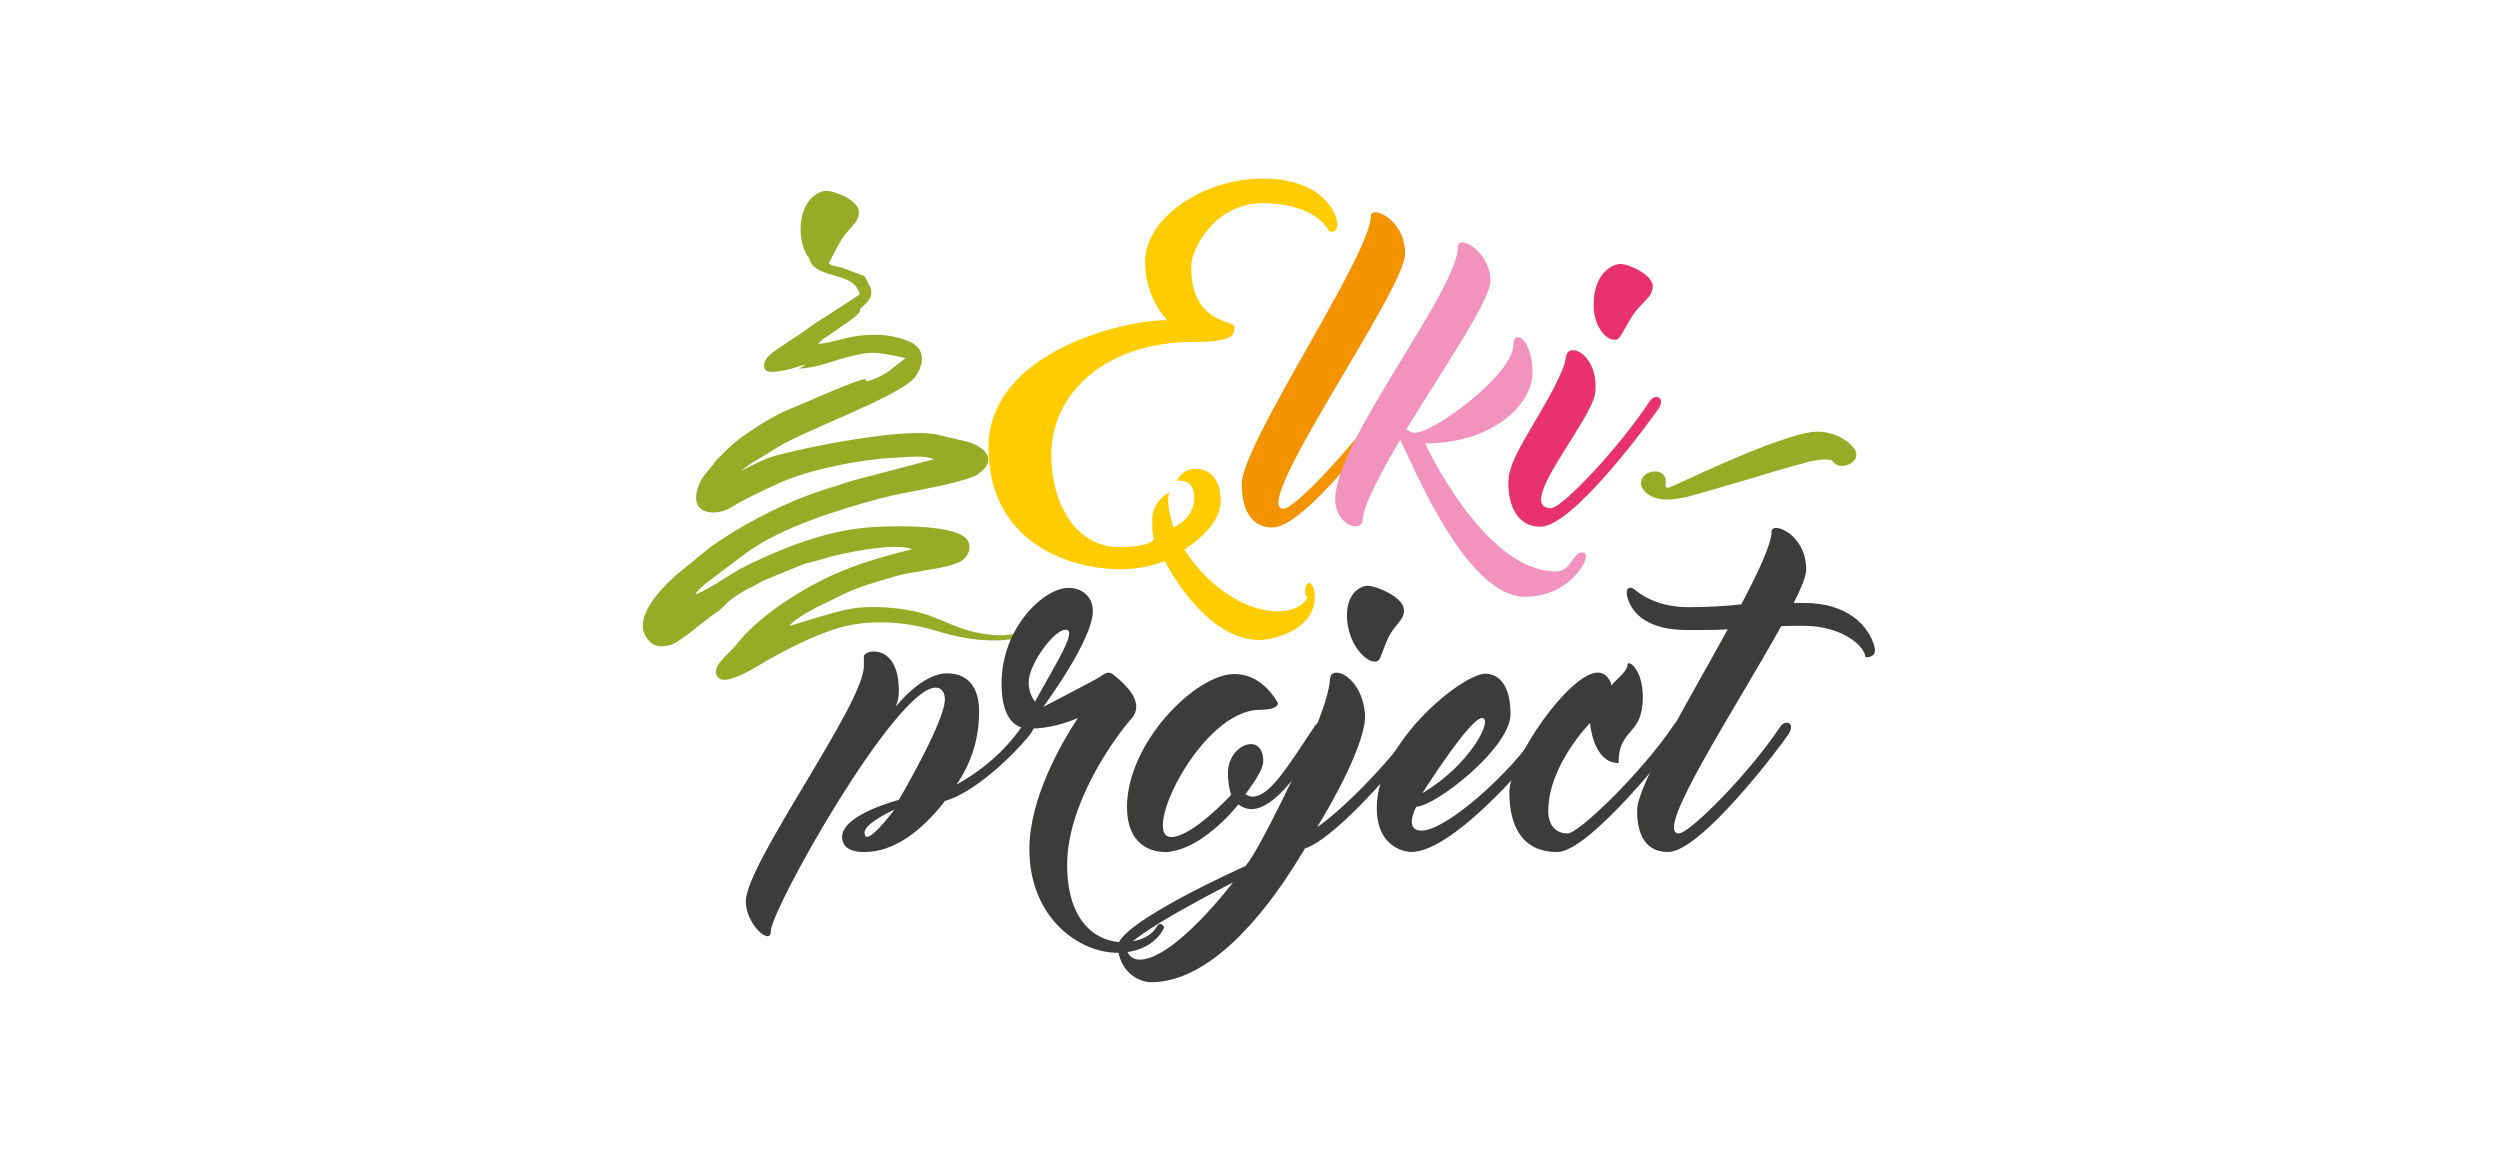 <?xml version="1.0" encoding="UTF-8"?> <svg xmlns="http://www.w3.org/2000/svg" width="140" height="65" viewBox="0 0 140 65" fill="none"><rect width="140" height="65" fill="white"></rect><g clip-path="url(#clip0_694_5021)"><path d="M62.749 31.876C64.227 31.876 65.225 31.415 65.225 31.415C66.604 34.016 68.86 36.238 71.078 35.779C73.136 35.359 73.794 34.138 73.595 33.097C73.374 32.076 72.836 33.038 73.214 33.458C73.214 33.458 73.054 33.978 72.136 34.178C70.298 34.538 67.86 33.157 66.323 30.776C67.223 30.186 68.36 29.212 68.36 28.061C68.36 26.772 67.7 26.252 66.941 26.252C66.182 26.252 65.903 26.932 65.903 26.932C65.903 26.932 66.882 26.711 66.882 27.88C66.882 29.048 65.724 29.534 65.724 29.534C65.724 29.534 65.244 28.203 65.484 27.556C65.484 27.556 64.525 28.059 64.525 29.071C64.525 30.083 64.624 30.165 64.624 30.165C64.624 30.165 64.565 30.635 62.667 30.635C60.249 30.635 58.872 28.203 58.872 25.471C58.872 22.107 61.788 19.146 66.903 19.146C69.26 19.146 69.121 18.644 69.121 18.284C69.121 17.924 66.703 18.164 66.703 14.922C66.703 13.962 68.021 11.38 70.698 11.38C73.614 11.38 74.353 12.82 74.353 12.82C74.353 13.021 74.892 13.122 74.892 12.559C74.892 11.997 74.114 10 70.719 10C67.323 10 64.126 12.241 64.126 14.663C64.126 16.725 65.364 17.926 65.364 17.926C62.808 17.926 55.355 19.767 55.355 25.052C55.355 30.336 59.81 31.876 62.747 31.876H62.749Z" fill="#FFCC00"></path><path d="M71.278 29.534C73.096 29.534 77.57 23.47 77.99 22.829C78.429 22.168 77.811 21.968 77.53 22.41C75.751 25.073 72.476 28.495 71.877 28.495C69.919 28.495 78.688 16.226 78.688 14.225C78.688 12.224 76.771 11.504 76.771 12.083C76.771 14.265 69.539 24.853 69.539 27.095C69.539 28.055 69.779 29.536 71.278 29.536V29.534Z" fill="#F39300"></path><path d="M88.639 30.936C88 30.936 88.059 31.998 87.121 31.998C83.106 31.998 79.809 24.832 79.809 24.832C83.484 24.832 85.822 22.73 85.822 20.849C85.822 18.968 84.743 18.368 84.743 19.328C84.743 20.95 80.308 24.232 79.25 24.232C79.069 24.232 78.891 24.131 78.75 24.051C80.768 20.748 83.465 16.805 83.465 15.744C83.465 14.042 81.647 13.121 81.647 13.802C81.647 16.264 74.774 24.729 74.774 27.933C74.774 29.475 76.313 29.875 76.313 29.074C76.313 28.394 77.373 26.353 78.411 24.632C79.191 26.193 82.126 33.419 85.403 33.419C88.079 33.419 89.278 30.938 88.639 30.938V30.936Z" fill="#F193BD"></path><path d="M90.377 19.027C90.678 19.027 90.638 19.006 91.256 17.947C91.876 16.866 92.494 16.765 92.555 16.085C92.614 15.405 91.216 14.783 90.758 14.783C90.299 14.783 89.379 15.264 89.259 16.725C89.12 18.187 89.919 19.027 90.377 19.027ZM92.395 22.45C90.617 25.152 87.461 28.455 86.862 28.455C84.764 28.455 89.2 23.512 89.339 21.951C89.479 20.39 88.58 19.609 88.1 19.609C87.621 19.609 87.72 20.11 87.581 20.489C86.641 22.89 84.604 25.334 84.484 26.774C84.384 27.855 84.743 29.496 86.263 29.496C88.1 29.496 92.435 23.531 92.875 22.89C93.293 22.231 92.694 22.029 92.395 22.45Z" fill="#E8316F"></path><path d="M101.215 24.228C98.564 24.809 93.816 27.216 93.457 27.3C93.126 27.355 93.346 27.079 93.263 26.803V26.776C93.181 26.5 92.848 26.334 92.517 26.416C92.325 26.444 92.131 26.555 92.021 26.692C91.91 26.858 91.855 27.052 91.91 27.19C92.021 27.576 92.627 28.213 94.174 27.881C94.229 27.881 94.313 27.855 94.368 27.855C95.279 27.605 96.631 27.218 97.93 26.831C99.201 26.444 100.415 26.084 101.189 25.89C101.272 25.861 101.328 25.835 101.409 25.835C102.045 25.697 102.431 25.724 102.596 25.779C102.625 25.835 102.651 25.89 102.735 25.945C102.872 26.084 103.095 26.111 103.315 26.084C103.333 26.084 103.351 26.075 103.37 26.058C103.564 26.029 103.73 25.919 103.84 25.781C103.924 25.697 104.006 25.505 103.924 25.284C103.814 24.897 102.682 23.929 101.217 24.232L101.215 24.228Z" fill="#97AB26"></path><path d="M46.062 14.944C46.361 14.93 46.321 14.911 46.89 13.823C47.459 12.714 48.073 12.586 48.101 11.904C48.13 11.222 46.703 10.667 46.245 10.688C45.787 10.709 44.891 11.231 44.839 12.697C44.767 14.162 45.604 14.964 46.064 14.944H46.062Z" fill="#97AB26"></path><path fill-rule="evenodd" clip-rule="evenodd" d="M48.143 16.487L46.813 17.36C46.334 17.689 45.782 17.991 45.31 18.343C44.879 18.667 44.249 19.067 43.832 19.349C43.433 19.618 42.589 20.083 42.83 20.68C43.02 20.945 43.673 20.777 43.945 20.733C44.395 20.663 44.736 20.478 45.143 20.417L44.761 20.634C45.685 20.638 46.76 20.152 47.648 19.95C48.238 19.816 48.654 19.71 49.286 19.782C49.537 19.811 50.566 20.003 50.705 20.058L49.735 20.817C49.523 20.975 48.825 21.312 48.517 21.358C48.51 21.345 48.504 21.303 48.502 21.314C48.5 21.326 48.489 21.28 48.485 21.276C48.481 21.272 48.468 21.247 48.464 21.246C48.289 21.112 45.027 22.589 44.515 22.787C43.621 23.132 42.746 23.641 41.947 24.192L41.367 24.602C41.156 24.785 41.029 24.872 40.833 25.063C40.629 25.259 40.542 25.341 40.331 25.558C40.182 25.711 40.218 25.648 40.085 25.806L39.945 25.997C39.929 26.016 39.888 26.071 39.872 26.09C39.509 26.563 39.248 26.742 39.066 27.359C38.607 28.905 40.167 28.891 40.936 28.421C41.822 27.88 42.571 27.548 43.568 27.083C45.236 26.303 48.209 25.711 50.223 25.627C50.853 25.6 51.762 25.471 52.291 25.72L47.631 26.946C46.882 27.205 46.145 27.405 45.396 27.679C43.429 28.402 41.248 29.556 39.625 30.759L37.807 32.251C36.915 33.065 35.153 34.875 36.473 36.005C36.732 36.228 37.109 36.213 37.43 36.154C38.041 36.044 39.459 34.713 40.089 34.317C40.422 34.107 40.576 33.881 40.88 33.616C41.078 33.444 41.557 33.16 41.782 33.027C41.959 32.922 42.111 32.871 42.278 32.783C42.469 32.682 42.566 32.602 42.756 32.51L44.863 31.647C45.229 31.497 45.63 31.451 46.026 31.317C46.988 30.99 50.184 30.347 51.076 30.757C48.089 31.495 46.269 32.165 43.891 33.742C43.125 34.25 42.01 35.146 41.441 35.853C41.261 36.078 41.095 36.267 40.898 36.469C40.608 36.766 39.789 37.454 40.203 37.926C40.719 38.513 42.653 37.117 43.34 36.773C43.716 36.585 43.916 36.451 44.314 36.257C45.723 35.569 47.133 34.936 48.753 34.866C50.147 34.805 51.273 34.971 52.525 35.354C54.419 35.933 56.571 36.166 58.433 35.258C57.016 35.224 56.824 35.872 54.65 35.415C53.474 35.169 52.647 34.611 51.544 34.317C50.484 34.035 48.917 33.89 47.76 34.073C46.592 34.26 44.354 35.039 44.192 35.056C44.764 34.388 46.218 33.801 46.94 33.417C47.888 32.916 49.065 32.587 50.168 32.263C51.175 31.965 52.881 31.885 53.737 31.468C54.241 31.222 54.551 30.502 54.012 30.073C53.092 29.339 49.638 29.436 48.466 29.549C46.164 29.766 43.876 30.668 41.83 31.66C40.839 32.141 39.92 32.911 38.938 33.294C39.079 33.035 39.349 32.804 39.578 32.632L41.793 30.957C43.823 29.505 46.857 28.575 49.189 27.94C50.929 27.468 52.709 27.319 54.417 26.728C54.574 26.675 54.709 26.595 54.844 26.494C55.869 25.735 55.157 25.082 54.315 24.769L52.367 24.316C50.556 23.975 45.259 24.996 43.304 25.555C42.771 25.707 41.959 26.132 41.502 26.368C42.081 25.875 42.634 25.644 43.286 25.206C44.901 24.118 50.136 22.338 51.224 21.148C51.235 21.135 51.251 21.116 51.262 21.101C51.273 21.085 51.285 21.065 51.296 21.049C51.777 20.321 51.804 19.496 50.916 19.126C50.115 18.793 49.411 18.701 48.409 18.77C47.427 18.837 46.629 19.201 45.82 19.264C46.105 18.898 46.265 18.907 46.602 18.644C46.899 18.414 48.066 17.716 48.158 17.415C48.202 17.268 48.047 17.406 48.369 17.108C48.675 16.824 48.884 16.594 48.753 16.119L48.521 15.666C48.445 15.511 48.443 15.447 48.249 15.403L47.277 15.037C47.003 14.909 46.739 14.943 46.49 14.806L46.297 14.675C46.284 14.665 46.263 14.654 46.25 14.644C46.096 14.547 45.963 14.467 45.845 14.368C45.902 14.204 45.938 14.141 46.018 13.968C46.164 13.651 46.075 13.802 46.149 13.56C46.299 13.08 46.48 13.24 46.68 12.786L46.303 13.116L46.37 12.597C45.801 13.205 44.778 14.324 45.66 14.991C46.41 15.557 47.88 15.376 48.141 16.481L48.143 16.487Z" fill="#97AB26"></path><path d="M57.285 40.591C56.206 42.212 54.707 43.312 53.57 43.933C54.688 42.293 54.829 40.772 54.829 39.809C54.829 38.847 54.47 37.707 53.032 37.707C51.594 37.707 50.156 39.588 50.156 39.588C50.156 39.588 50.334 39.228 50.334 38.668C50.334 35.986 48.377 36.366 48.377 36.766V37.307C48.377 39.428 41.766 48.376 41.766 50.478C41.766 51.779 43.164 52.98 43.164 52.158C43.164 50.937 50.156 38.508 52.393 38.508C52.811 38.508 52.912 38.889 52.912 39.169C52.912 40.41 50.334 44.793 50.334 44.793C50.334 44.793 47.158 45.614 47.158 46.855C47.158 47.015 47.158 47.716 48.396 47.716C50.095 47.716 51.613 46.495 52.811 44.995L52.912 44.856C54.93 44.275 57.407 41.553 57.766 41.014C58.186 40.352 57.585 40.152 57.287 40.595L57.285 40.591ZM48.415 46.615C48.415 46.094 50.093 45.334 50.093 45.334C50.093 45.334 48.415 47.596 48.415 46.615Z" fill="#3C3C3B"></path><path d="M64.775 51.897C64.575 52.258 64.016 52.759 62.836 52.759C61.657 52.759 59.761 51.897 59.761 48.435C59.761 44.972 62.437 41.29 63.356 40.248C64.255 39.226 62.677 38.066 62.357 37.785C62.019 37.505 61.777 37.806 61.497 37.965C61.077 38.205 58.422 39.586 58.422 39.586C58.422 39.586 61.199 35.844 61.199 34.222C61.199 33.4 60.579 32.92 59.841 32.92C58.462 32.92 56.086 35.142 56.086 38.285C56.086 40.486 57.066 40.806 57.625 40.806C58.764 40.806 59.782 40.465 60.362 40.206C59.403 41.667 57.646 44.73 57.646 47.55C57.646 51.432 60.463 53.355 62.561 53.355C64.659 53.355 65.197 51.934 65.197 51.934C65.197 51.934 64.997 51.533 64.777 51.894L64.775 51.897ZM57.604 38.207C57.604 37.225 59.002 35.264 59.681 35.264C60.36 35.264 59.122 37.166 57.963 39.287C57.963 39.287 57.604 38.906 57.604 38.207Z" fill="#3C3C3B"></path><path d="M70.064 45.313C71.763 45.313 73.699 41.691 74.08 41.09C74.519 40.45 73.899 40.229 73.619 40.669C72.001 43.11 71.082 44.612 70.123 44.612C70.025 44.612 69.804 44.532 69.745 44.471C70.384 43.63 70.743 42.99 70.743 42.63C70.743 40.949 68.765 41.669 68.765 43.291C68.765 44.012 68.944 44.513 68.944 44.513C68.944 44.513 66.766 46.874 65.589 46.874C63.85 46.874 67.247 39.748 70.563 39.748C71.463 39.748 71.622 39.468 71.542 39.327C71.042 38.487 70.243 37.746 69.125 37.746C66.947 37.746 63.112 41.608 63.112 45.191C63.112 47.312 64.451 47.713 65.25 47.713H65.45C65.469 47.692 65.509 47.692 65.549 47.692C65.57 47.692 65.589 47.692 65.61 47.671C66.709 47.511 67.886 46.63 68.845 45.63C69.024 45.429 69.125 45.309 69.125 45.309C69.205 45.229 69.285 45.128 69.345 45.048C69.505 45.168 69.766 45.309 70.064 45.309V45.313Z" fill="#3C3C3B"></path><path d="M79.235 40.591C77.736 42.832 74.959 45.534 73.76 46.316C74.559 45.035 76.577 41.471 76.437 39.95C76.296 38.39 75.337 37.669 74.858 37.669C74.379 37.669 74.519 38.109 74.418 38.491C74.198 39.592 73.639 40.852 73.14 42.012C73.14 42.012 70.584 47.556 69.745 48.498C69.745 48.498 62.473 51.739 62.593 53.041C62.694 54.343 63.672 55.002 64.471 55.002C67.567 55.002 70.584 51.6 72.76 48.036L73.04 47.575L73.079 47.516C75.117 46.815 79.292 41.612 79.691 41.012C80.13 40.351 79.512 40.151 79.231 40.593L79.235 40.591ZM63.812 53.74C63.453 53.74 63.153 53.521 63.112 53.159C63.054 52.458 69.045 49.416 69.045 49.416C69.045 49.416 65.77 53.74 63.811 53.74H63.812ZM76.958 37.048C77.256 37.048 77.216 37.029 77.637 35.947C78.076 34.885 78.675 34.786 78.616 34.106C78.558 33.425 77.059 32.804 76.598 32.804C76.138 32.804 75.32 33.284 75.44 34.746C75.581 36.208 76.518 37.048 76.958 37.048Z" fill="#3C3C3B"></path><path d="M86.307 40.73C84.549 43.392 80.952 46.514 79.615 46.514C78.577 46.514 79.315 45.172 79.315 45.172C80.353 45.172 84.589 41.891 84.589 39.989C84.589 38.087 83.71 37.727 83.191 37.727C81.873 37.727 77.099 41.608 77.099 45.231C77.099 47.694 79.016 47.713 79.016 47.713C81.553 47.713 86.368 41.809 86.788 41.147C87.206 40.507 86.607 40.286 86.308 40.726L86.307 40.73ZM82.991 40.21C83.649 40.21 82.371 42.811 79.655 44.414C79.655 44.414 82.312 40.21 82.991 40.21Z" fill="#3C3C3B"></path><path d="M87.204 47.715C89.023 47.715 93.776 41.651 94.216 41.01C94.636 40.349 94.037 40.149 93.736 40.591C91.958 43.253 88.403 46.676 87.783 46.676C87.263 46.676 86.704 46.356 86.704 45.414C86.704 42.853 89.042 40.49 89.042 40.49C89.042 40.49 89.202 42.731 90.64 42.731C90.64 40.709 91.998 41.269 91.998 39.028C91.998 37.446 91.138 36.886 91.138 37.246C91.138 37.647 90.259 38.228 90.259 38.407C90.259 38.407 90.099 37.666 89.479 37.666C87.901 37.666 84.524 42.529 84.524 44.37C84.524 46.211 85.204 47.713 87.201 47.713L87.204 47.715Z" fill="#3C3C3B"></path><path d="M104.963 36.187C104.663 35.106 103.526 33.764 101.028 33.764H100.448C100.887 32.903 101.148 32.244 101.148 31.903C101.148 29.881 99.21 29.181 99.21 29.761C99.21 30.422 98.51 31.962 97.511 33.843C96.811 33.923 95.754 34.003 94.555 34.003C93.176 34.003 92.178 33.541 91.599 33.061C91.259 32.76 90.939 32.901 91.179 33.602C91.48 34.403 92.297 35.283 94.515 35.283C95.314 35.283 96.054 35.283 96.752 35.243C94.555 39.266 91.677 44.01 91.677 45.391C91.677 46.352 91.917 47.712 93.416 47.712C95.253 47.712 99.729 41.769 100.147 41.128C100.587 40.467 99.969 40.267 99.687 40.707C97.909 43.369 94.612 46.672 94.013 46.672C92.554 46.672 97.289 39.527 99.746 35.064C100.146 35.043 100.566 35.043 100.984 35.043C103.202 35.043 104.459 36.225 104.459 36.804C104.459 36.804 105.159 36.884 104.96 36.183L104.963 36.187Z" fill="#3C3C3B"></path></g><defs><clipPath id="clip0_694_5021"><rect width="69" height="45" fill="white" transform="translate(36 10)"></rect></clipPath></defs></svg> 